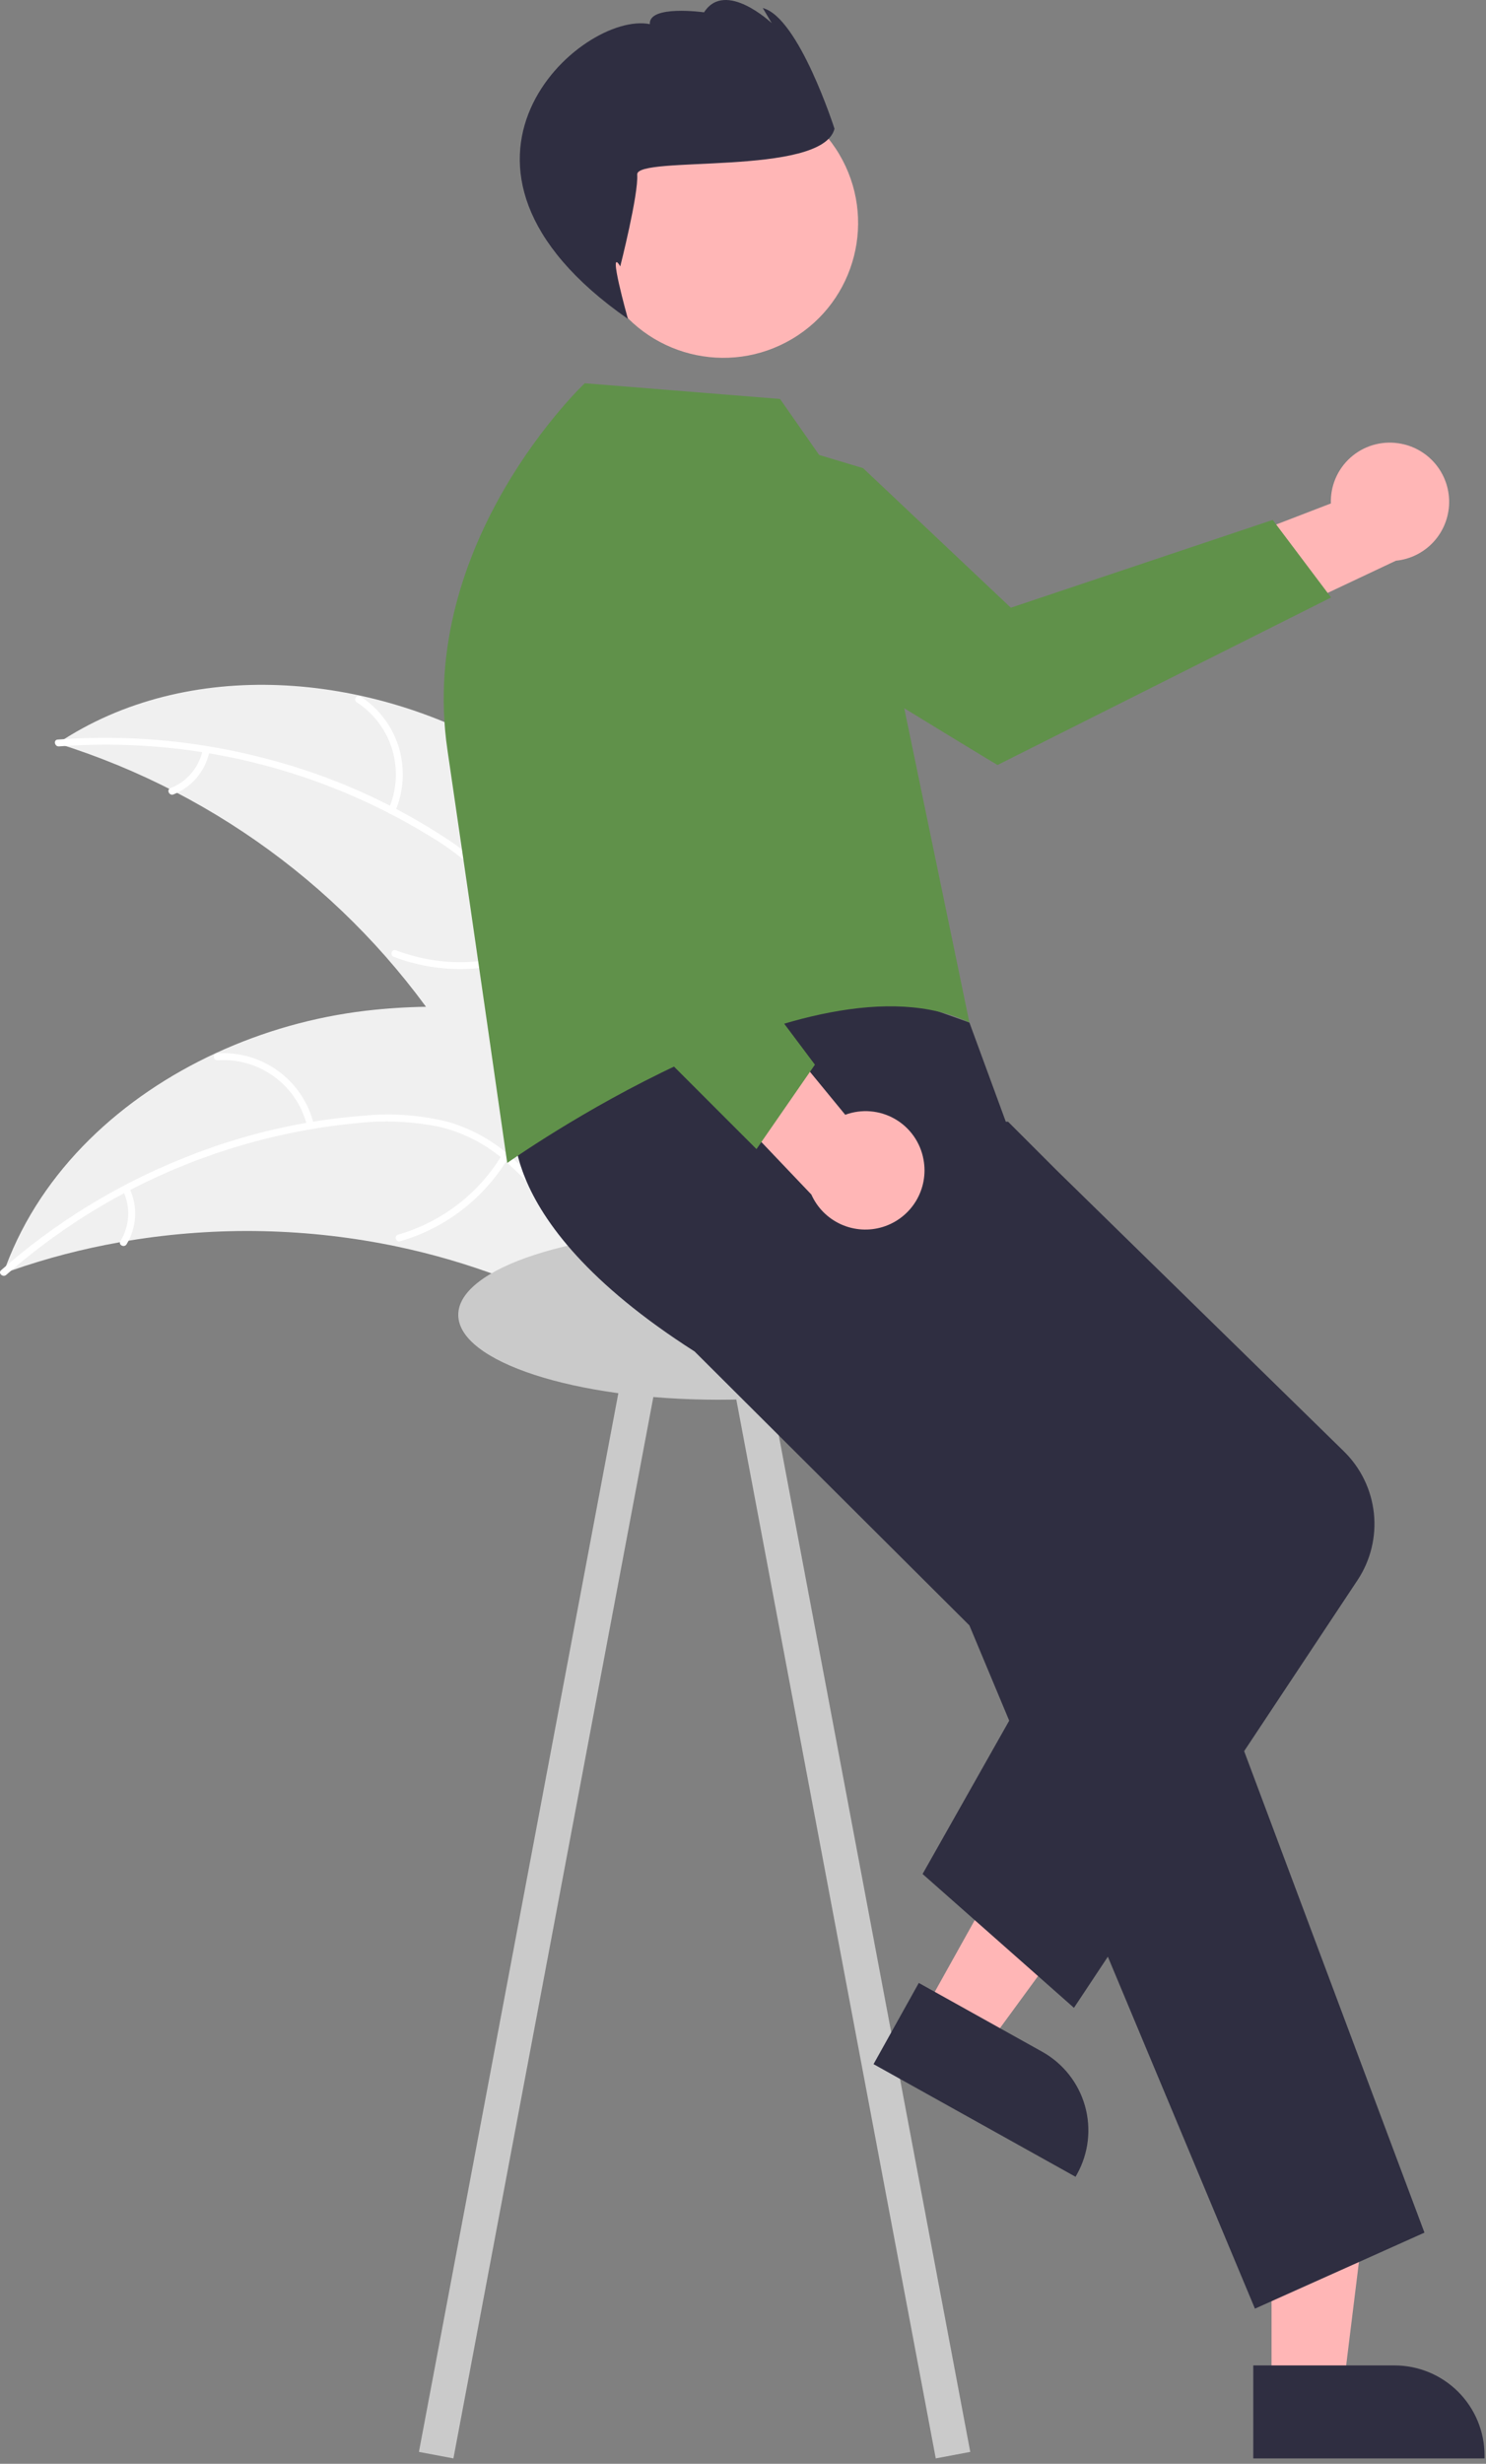 <?xml version="1.0" encoding="UTF-8"?> <svg xmlns="http://www.w3.org/2000/svg" width="254" height="421" viewBox="0 0 254 421" fill="none"><rect x="0" y="0" width="254" height="421" fill="#808080" stroke="none"/><path d="M86.314 128.504C63.108 114.932 32.185 112.096 9.832 127.031C37.739 135.743 61.665 154.045 77.376 178.699C83.401 188.229 89.11 199.456 99.81 203.01C106.468 205.222 113.899 203.858 120.22 200.816C126.541 197.773 131.961 193.176 137.304 188.629L139.011 188.235C126.099 164.655 109.521 142.076 86.314 128.504Z" fill="#F0F0F0"></path><path d="M10.079 127.538C32.267 125.855 54.422 131.205 73.396 142.83C77.525 145.26 81.245 148.326 84.42 151.915C87.399 155.51 89.361 159.838 90.102 164.449C90.88 168.733 91.178 173.206 92.984 177.228C93.939 179.272 95.315 181.092 97.022 182.568C98.729 184.043 100.729 185.141 102.891 185.79C108.234 187.545 113.89 187.276 119.412 186.821C125.543 186.316 131.903 185.693 137.773 187.975C138.484 188.252 138.872 187.132 138.161 186.856C127.948 182.886 116.994 187.369 106.505 185.48C101.61 184.599 96.952 182.237 94.538 177.708C92.427 173.747 92.115 169.135 91.366 164.79C90.709 160.282 88.958 156.003 86.266 152.327C83.284 148.589 79.688 145.385 75.632 142.853C66.591 137.006 56.686 132.618 46.282 129.849C34.425 126.622 22.103 125.447 9.85 126.375C9.091 126.433 9.326 127.595 10.079 127.538Z" fill="white"></path><path d="M67.507 138.728C69.025 135.279 69.268 131.404 68.193 127.793C67.117 124.182 64.793 121.071 61.636 119.015C60.995 118.602 60.322 119.577 60.964 119.992C63.907 121.9 66.072 124.798 67.067 128.163C68.061 131.527 67.82 135.137 66.387 138.339C66.077 139.035 67.198 139.42 67.507 138.728Z" fill="white"></path><path d="M89.994 162.224C82.841 165.078 74.874 165.131 67.683 162.372C66.971 162.098 66.584 163.217 67.295 163.491C74.783 166.348 83.073 166.276 90.511 163.29C91.22 163.005 90.699 161.941 89.994 162.224Z" fill="white"></path><path d="M34.648 128.177C34.339 129.633 33.673 130.99 32.709 132.126C31.746 133.261 30.515 134.139 29.128 134.682C28.416 134.958 28.938 136.022 29.645 135.748C31.175 135.142 32.532 134.17 33.6 132.918C34.667 131.666 35.411 130.171 35.768 128.565C35.814 128.417 35.802 128.256 35.734 128.116C35.666 127.976 35.547 127.867 35.402 127.811C35.254 127.761 35.091 127.77 34.95 127.839C34.809 127.907 34.7 128.029 34.648 128.177Z" fill="white"></path><path d="M0.566 217.58C1.015 217.421 1.465 217.261 1.923 217.107C7.977 214.992 14.193 213.371 20.509 212.262C20.996 212.169 21.491 212.081 21.979 212.002C37.225 209.493 52.805 209.836 67.926 213.014C73.942 214.284 79.852 216.01 85.606 218.177C93.552 221.169 101.93 225.047 110.159 225.234C111.017 225.264 111.876 225.24 112.731 225.162L139.359 190.348C139.38 190.239 139.409 190.135 139.43 190.025L140.557 188.683C140.268 188.551 139.965 188.42 139.676 188.287C139.509 188.21 139.336 188.14 139.168 188.062C139.055 188.013 138.941 187.964 138.842 187.913C138.804 187.897 138.766 187.881 138.736 187.87C138.637 187.819 138.539 187.783 138.447 187.738C136.758 187 135.061 186.272 133.356 185.555C133.348 185.549 133.348 185.549 133.334 185.551C120.326 180.122 106.751 175.732 92.941 173.542C92.526 173.476 92.103 173.404 91.675 173.354C85.445 172.401 79.147 171.959 72.844 172.032C69.394 172.083 65.948 172.309 62.52 172.709C53.664 173.759 45.029 176.195 36.931 179.928C20.788 187.372 7.205 199.896 1.026 216.321C0.868 216.741 0.716 217.154 0.566 217.58Z" fill="#F0F0F0"></path><path d="M1.068 217.84C17.77 203.137 38.681 194.071 60.83 191.929C65.59 191.384 70.406 191.592 75.101 192.546C79.645 193.623 83.817 195.897 87.184 199.132C90.385 202.085 93.317 205.477 97.179 207.6C99.172 208.658 101.367 209.283 103.618 209.433C105.87 209.583 108.128 209.256 110.244 208.472C115.568 206.657 119.922 203.037 124.056 199.349C128.647 195.254 133.351 190.928 139.411 189.215C140.146 189.008 139.781 187.881 139.048 188.088C128.503 191.067 122.455 201.242 112.943 206.049C108.505 208.292 103.364 209.211 98.709 207.048C94.639 205.157 91.613 201.662 88.399 198.644C85.16 195.44 81.186 193.078 76.823 191.764C72.192 190.574 67.392 190.18 62.629 190.601C51.89 191.376 41.34 193.836 31.364 197.889C19.954 202.451 9.409 208.932 0.184 217.05C-0.386 217.553 0.501 218.34 1.068 217.84Z" fill="white"></path><path d="M53.657 192.199C52.794 188.532 50.654 185.291 47.622 183.056C44.589 180.82 40.86 179.735 37.102 179.995C36.948 180.007 36.806 180.078 36.704 180.193C36.602 180.308 36.549 180.458 36.555 180.612C36.562 180.765 36.628 180.91 36.739 181.016C36.851 181.122 36.999 181.18 37.153 181.179C40.652 180.931 44.125 181.941 46.945 184.029C49.765 186.117 51.745 189.143 52.53 192.563C52.701 193.306 53.828 192.938 53.657 192.199Z" fill="white"></path><path d="M85.759 197.421C81.765 204.006 75.436 208.845 68.034 210.971C67.3 211.181 67.665 212.309 68.397 212.099C76.097 209.872 82.673 204.823 86.813 197.961C87.207 197.307 86.151 196.77 85.759 197.421Z" fill="white"></path><path d="M21.069 203.558C21.699 204.907 21.984 206.392 21.899 207.878C21.813 209.365 21.359 210.807 20.579 212.075C20.176 212.724 21.233 213.26 21.633 212.615C22.489 211.21 22.988 209.617 23.087 207.975C23.185 206.332 22.879 204.691 22.197 203.194C22.145 203.048 22.038 202.927 21.9 202.856C21.761 202.785 21.601 202.769 21.451 202.812C21.302 202.861 21.178 202.967 21.107 203.107C21.035 203.246 21.022 203.408 21.069 203.558Z" fill="white"></path><path d="M238.968 75.736C237.513 75.527 236.029 75.639 234.622 76.064C233.215 76.49 231.919 77.219 230.824 78.2C229.729 79.181 228.862 80.39 228.285 81.742C227.708 83.094 227.434 84.556 227.484 86.025L194.134 98.862L209.244 109.658L238.596 95.812C241.059 95.566 243.346 94.425 245.024 92.606C246.702 90.786 247.654 88.414 247.699 85.939C247.745 83.465 246.882 81.059 245.272 79.179C243.663 77.298 241.42 76.073 238.968 75.736Z" fill="#FFB6B6"></path><path d="M112.34 69.435L106.698 79.692C108.061 86.199 111.585 92.052 116.696 96.302C125.334 103.587 170.5 130.72 170.5 130.72L227.52 102.095L217.545 88.84L172.779 103.842L147.525 79.995L112.34 69.435Z" fill="#60914A"></path><path d="M107.158 230.284L113.055 231.395L77.502 420.075L71.606 418.964L107.158 230.284Z" fill="#CACACA"></path><path d="M165.845 418.964L159.949 420.075L124.397 231.395L130.293 230.284L165.845 418.964Z" fill="#CACACA"></path><path d="M122.831 239.174C98.254 239.174 78.331 232.682 78.331 224.674C78.331 216.665 98.254 210.174 122.831 210.174C147.407 210.174 167.331 216.665 167.331 224.674C167.331 232.682 147.407 239.174 122.831 239.174Z" fill="#CACACA"></path><path d="M217.345 408.191L229.605 408.19L235.438 360.902L217.343 360.903L217.345 408.191Z" fill="#FFB6B6"></path><path d="M214.219 420.075L253.75 420.073V419.573C253.75 415.493 252.129 411.579 249.243 408.694C246.358 405.808 242.444 404.187 238.363 404.187L214.219 404.188L214.219 420.075Z" fill="#2F2E41"></path><path d="M157.831 343.849L168.54 349.818L196.66 311.354L180.855 302.544L157.831 343.849Z" fill="#FFB6B6"></path><path d="M149.314 352.706L183.843 371.954L184.086 371.517C186.073 367.952 186.563 363.745 185.447 359.82C184.332 355.894 181.703 352.573 178.139 350.586L157.049 338.83L149.314 352.706Z" fill="#2F2E41"></path><path d="M88.198 189.222C88.198 189.222 82.254 207.64 118.726 230.931L165.698 277.737L214.505 394.486L243.48 381.496L198.921 262.554L172.863 216.93L172.107 192.173L165.698 174.722L119.198 158.222L88.198 189.222Z" fill="#2F2E41"></path><path d="M183.569 343.083L232.049 269.992C234.275 266.629 235.261 262.595 234.836 258.584C234.412 254.573 232.604 250.835 229.724 248.012L180.637 199.996L172.314 191.673H153.69L162.423 223.895L192.72 258.237L157.696 320.215L183.569 343.083Z" fill="#2F2E41"></path><path d="M147.939 89.079L133.331 68.173L99.952 65.488C99.952 65.488 71.257 92.524 76.477 128.123C81.698 163.722 86.698 198.722 86.698 198.722C86.698 198.722 138.698 161.722 165.698 174.722L147.939 89.079Z" fill="#60914A"></path><path d="M157.856 198.147C157.597 196.7 157.024 195.327 156.177 194.125C155.33 192.923 154.23 191.922 152.954 191.191C151.679 190.461 150.258 190.019 148.793 189.897C147.328 189.774 145.854 189.975 144.475 190.484L121.796 162.868L116.304 180.607L138.683 204.112C139.691 206.372 141.494 208.184 143.749 209.204C146.004 210.223 148.555 210.381 150.919 209.645C153.282 208.91 155.293 207.333 156.572 205.214C157.851 203.095 158.307 200.58 157.856 198.147Z" fill="#FFB6B6"></path><path d="M129.304 196.352L139.293 181.924L110.929 144.105L125.54 112.794L124.477 75.55L112.402 73.32L112.252 73.395C106.382 76.774 101.844 82.059 99.393 88.373C96.381 95.904 89.656 124.172 85.916 140.352C85.181 143.487 85.262 146.759 86.15 149.854C87.037 152.95 88.703 155.766 90.988 158.036L129.304 196.352Z" fill="#60914A"></path><path d="M103.84 49.876C97.34 38.941 100.935 24.807 111.87 18.307C122.805 11.807 136.94 15.402 143.44 26.337C149.94 37.272 146.345 51.406 135.41 57.906C124.475 64.406 110.341 60.811 103.84 49.876Z" fill="#FFB6B6"></path><path d="M108.914 29.836C109.157 33.181 106.02 45.514 106.02 45.514C103.721 41.646 107.333 54.499 107.333 54.499C69.602 28.199 99.415 1.776 111.077 4.125C110.833 0.78 120.344 2.105 120.344 2.105C123.968 -3.539 131.911 3.953 131.911 3.953L130.378 1.374C136.545 2.943 142.64 22.001 142.64 22.001C140.548 30.223 108.67 26.492 108.914 29.836Z" fill="#2F2E41"></path></svg> 